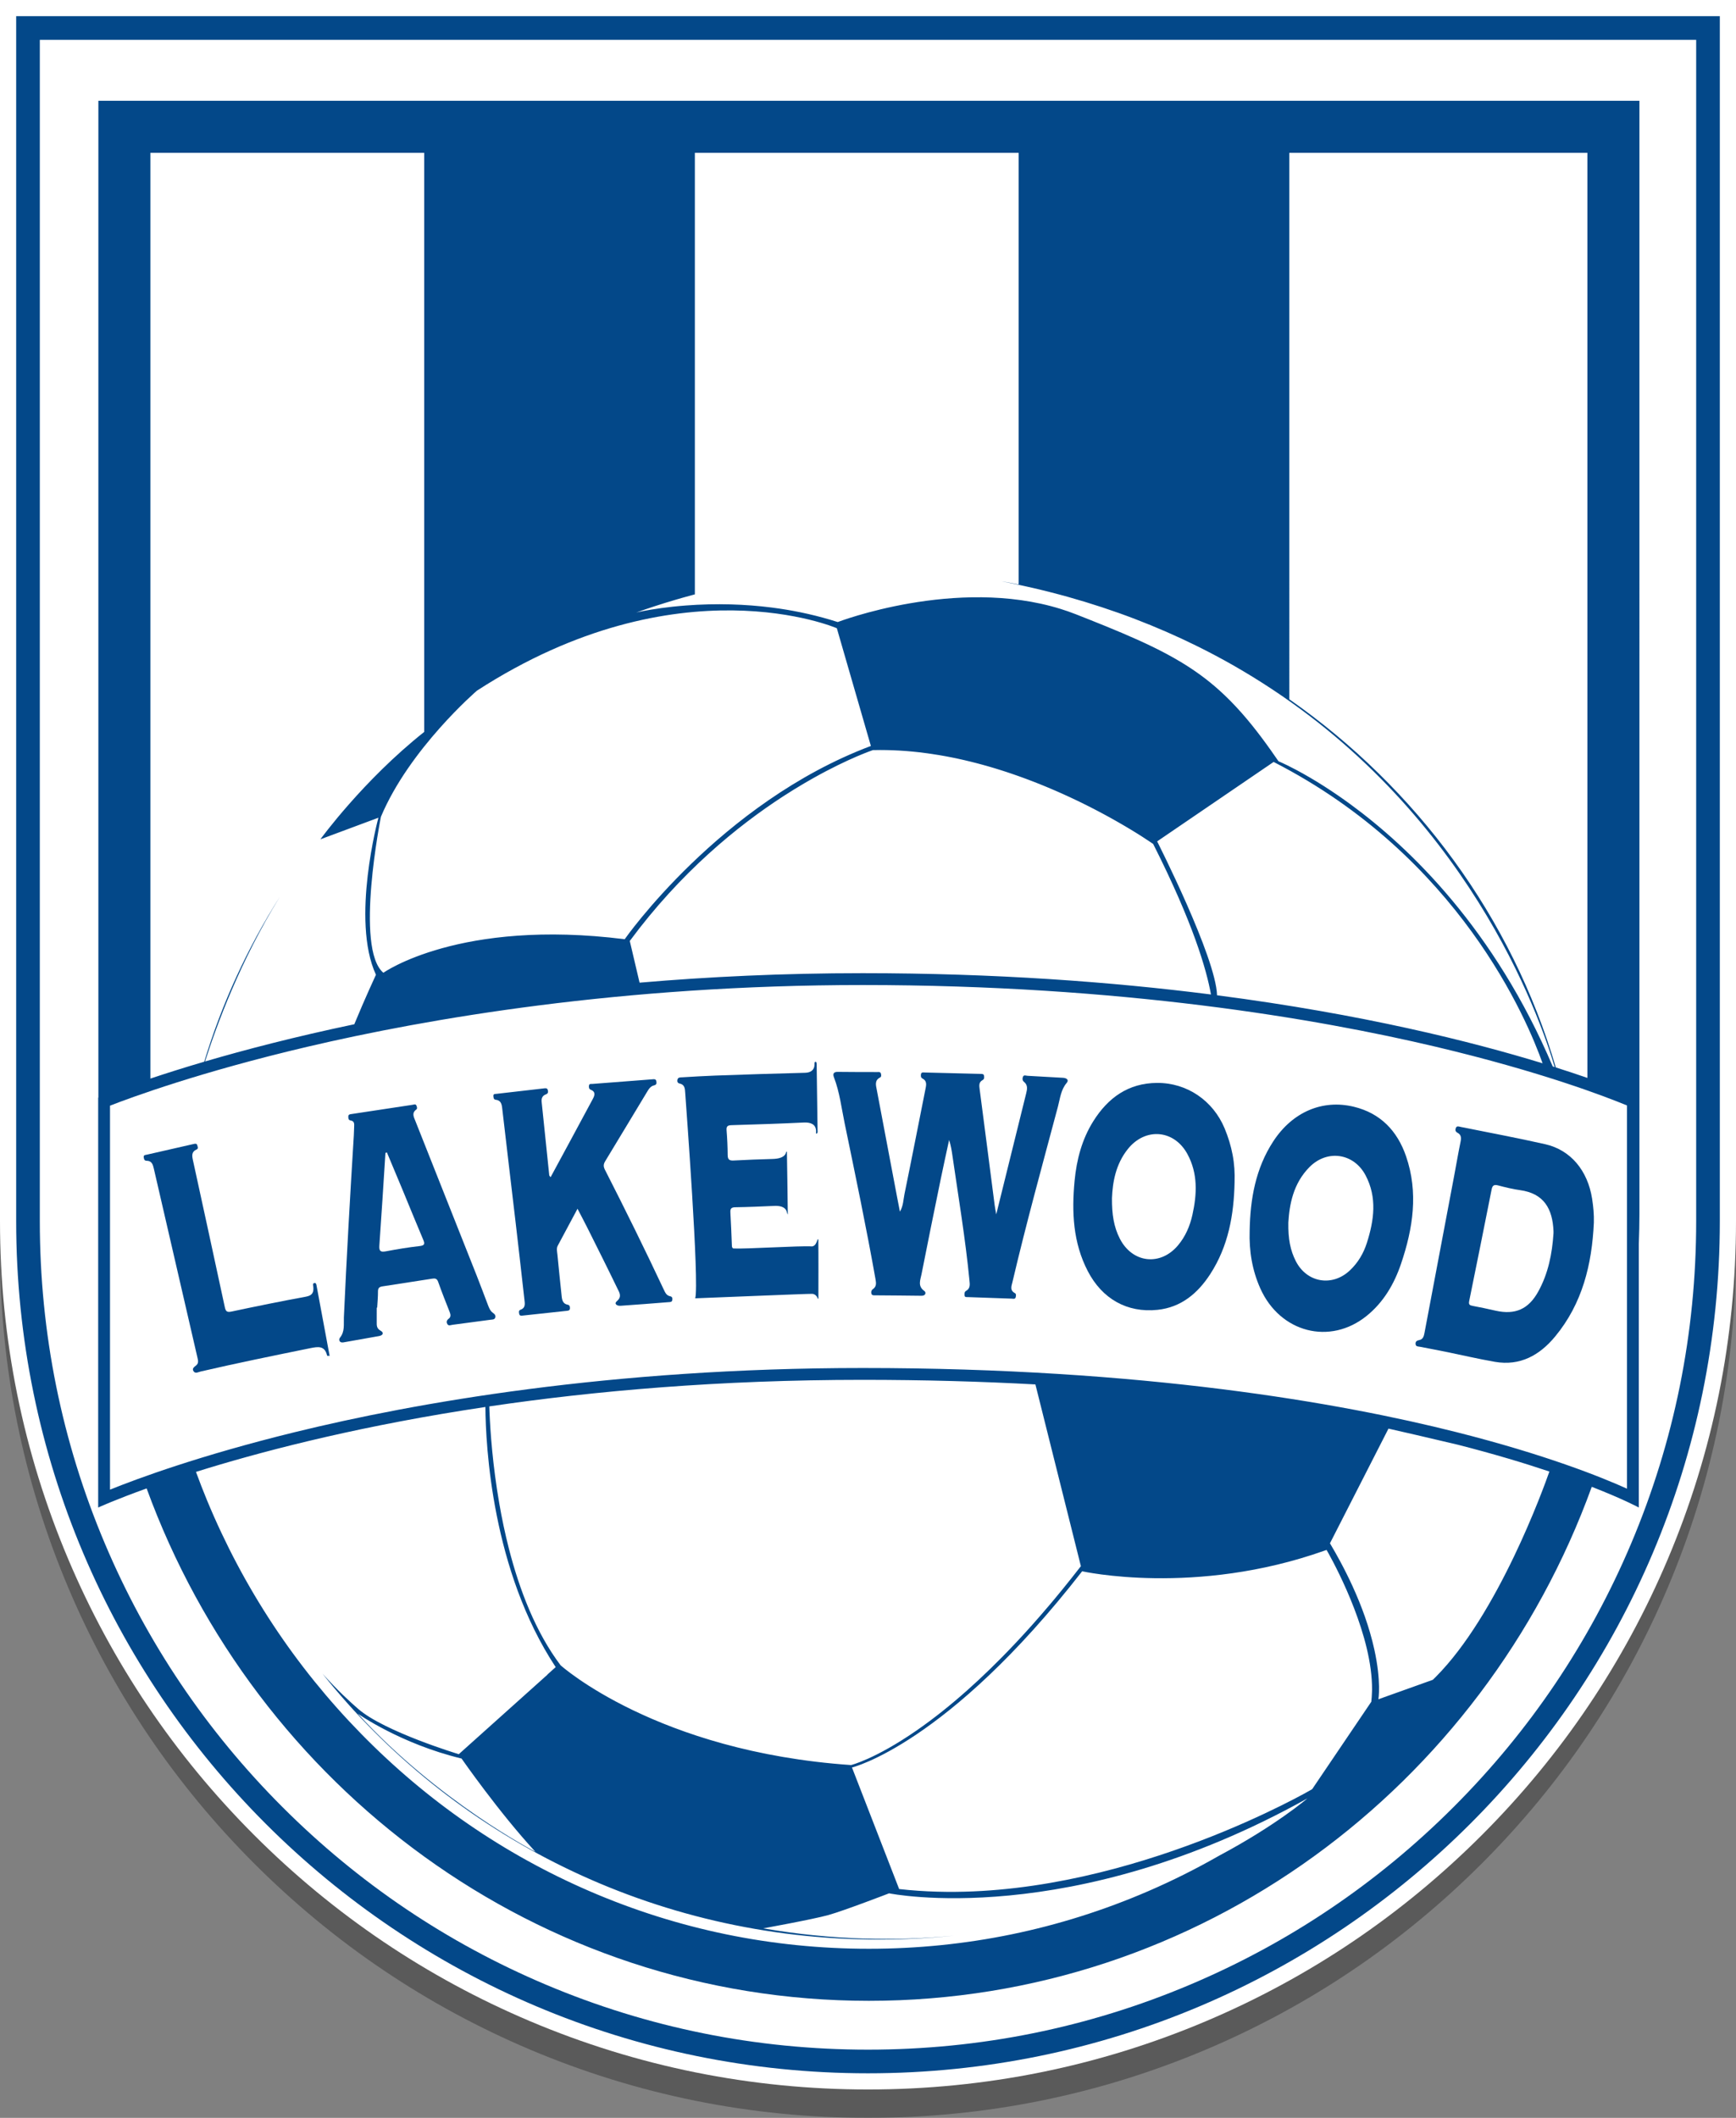 <?xml version="1.0" encoding="utf-8"?>
<!-- Generator: Adobe Illustrator 16.0.0, SVG Export Plug-In . SVG Version: 6.00 Build 0)  -->
<!DOCTYPE svg PUBLIC "-//W3C//DTD SVG 1.1//EN" "http://www.w3.org/Graphics/SVG/1.1/DTD/svg11.dtd">
<svg version="1.1" xmlns="http://www.w3.org/2000/svg" xmlns:xlink="http://www.w3.org/1999/xlink" x="0px" y="0px"
	 width="327.352px" height="399.213px" viewBox="0 0 327.352 399.213" enable-background="new 0 0 327.352 399.213"
	 xml:space="preserve">
<rect x="0" y="0" width="327.352" height="399.213" fill="#808080" stroke="none"/>
<g id="Layer_1">
	<path opacity="0.3" d="M163.676,399.213c-22.095,0-43.53-4.328-63.711-12.864c-19.491-8.244-36.995-20.045-52.025-35.076
		c-15.031-15.03-26.832-32.534-35.076-52.025C4.328,279.067,0,257.632,0,235.538V5.351h327.352v230.187
		c0,22.094-4.328,43.53-12.864,63.71c-8.244,19.491-20.045,36.995-35.076,52.025c-15.031,15.031-32.535,26.832-52.025,35.076
		C207.206,394.885,185.771,399.213,163.676,399.213z"/>
	<path fill="#FFFFFF" d="M163.676,393.862c-22.095,0-43.53-4.328-63.711-12.864c-19.491-8.244-36.995-20.045-52.025-35.076
		c-15.031-15.031-26.832-32.535-35.076-52.025C4.328,273.717,0,252.281,0,230.187V0h327.352v230.187
		c0,22.095-4.328,43.53-12.864,63.711c-8.244,19.491-20.045,36.994-35.076,52.025c-15.031,15.031-32.535,26.832-52.025,35.076
		C207.206,389.534,185.771,393.862,163.676,393.862z"/>
</g>
<g id="Layer_1_copy">
	<g>
		<path fill="none" d="M7.509,230.187c0,21.084,4.129,41.535,12.271,60.786c7.866,18.595,19.127,35.297,33.47,49.641
			c14.343,14.343,31.044,25.604,49.64,33.469c19.25,8.143,39.702,12.271,60.786,12.271s41.536-4.129,60.786-12.271
			c18.596-7.865,35.297-19.126,49.641-33.469c14.344-14.344,25.604-31.045,33.469-49.641c8.142-19.25,12.271-39.702,12.271-60.786
			V7.509H7.509V230.187z M18.513,206.908c0,0,0.014-0.006,0.037-0.016V18.998h290.592v209.792c0,1.886-0.046,3.762-0.115,5.631
			v49.741c0,0-2.888-1.568-8.873-3.901c-20.494,56.565-73.788,96.889-136.308,96.889c-62.409,0-115.621-40.18-136.196-96.585
			c-6.026,2.164-9.137,3.598-9.137,3.598V206.908z"/>
		<path fill="none" d="M179.9,364.871c-4.64,0.478-9.351,0.729-14.121,0.729c-42.711,0-80.701-19.632-104.964-50.117
			c-1.432-1.596-2.981-3.45-4.598-5.579c-2.973-3.915-6.168-8.764-9.266-14.67l0,0l0,0l0,0c-0.785-1.497-1.563-3.059-2.331-4.693
			l0,0v0v0c-0.728-1.55-1.444-3.159-2.146-4.836l0,0l0,0l0,0c-0.67-1.601-1.326-3.26-1.964-4.979h0h0l0,0
			c-0.306-0.825-0.608-1.664-0.906-2.517c-0.164-0.469-0.322-0.953-0.483-1.431c-0.74,0.226-1.462,0.448-2.164,0.669
			c0.658,1.789,1.343,3.571,2.075,5.338c6.836,16.503,16.621,31.323,29.084,44.048c12.448,12.711,26.938,22.688,43.064,29.653
			c16.677,7.203,34.397,10.854,52.667,10.854s35.989-3.652,52.666-10.854c4.608-1.99,9.078-4.234,13.409-6.71
			C218.378,355.927,201.25,362.809,179.9,364.871z"/>
		<path fill="none" d="M131.027,112.042c0.493-0.131,0.983-0.257,1.471-0.38c0.092-0.023,0.183-0.045,0.273-0.068
			c0.444-0.112,0.887-0.22,1.327-0.326c0.138-0.033,0.275-0.066,0.412-0.098c0.432-0.103,0.861-0.203,1.289-0.301
			c0.098-0.022,0.196-0.045,0.293-0.067c0.527-0.119,1.052-0.235,1.573-0.346c0.062-0.013,0.123-0.026,0.184-0.039
			c0.45-0.096,0.896-0.189,1.342-0.279c0.138-0.028,0.274-0.055,0.412-0.083c0.393-0.079,0.783-0.155,1.172-0.229
			c0.119-0.023,0.239-0.046,0.358-0.069c0.501-0.095,1.001-0.187,1.496-0.275c0.018-0.003,0.037-0.006,0.055-0.01
			c0.47-0.083,0.936-0.164,1.399-0.241c0.13-0.022,0.259-0.043,0.389-0.064c0.367-0.061,0.731-0.12,1.095-0.177
			c0.125-0.02,0.251-0.04,0.377-0.059c0.947-0.146,1.878-0.281,2.793-0.405c0.117-0.016,0.232-0.03,0.348-0.046
			c0.349-0.046,0.694-0.091,1.038-0.134c0.125-0.016,0.25-0.031,0.375-0.047c0.392-0.048,0.78-0.094,1.166-0.138
			c0.021-0.002,0.042-0.005,0.063-0.007l0,0h0l0,0c0.03-0.004,0.06-0.007,0.09-0.011c0.44-0.05,0.876-0.097,1.307-0.142
			c0.098-0.01,0.193-0.02,0.29-0.029c0.335-0.035,0.667-0.067,0.996-0.099c0.118-0.011,0.235-0.022,0.352-0.033
			c0.342-0.032,0.681-0.062,1.017-0.091c0.073-0.006,0.146-0.013,0.219-0.019c0.41-0.034,0.815-0.067,1.215-0.097
			c0.069-0.005,0.137-0.01,0.206-0.015c0.332-0.024,0.659-0.048,0.982-0.069c0.101-0.007,0.2-0.013,0.3-0.02
			c0.315-0.021,0.627-0.04,0.935-0.058c0.07-0.004,0.141-0.008,0.21-0.012c0.382-0.022,0.76-0.042,1.131-0.06
			c0.022-0.001,0.044-0.002,0.066-0.003c0.342-0.017,0.679-0.031,1.011-0.045c0.08-0.003,0.158-0.006,0.236-0.009
			c0.292-0.012,0.58-0.022,0.863-0.031c0.063-0.002,0.126-0.004,0.188-0.006c0.694-0.022,1.363-0.038,2.006-0.048
			c0.045-0.001,0.09-0.001,0.135-0.002c0.287-0.004,0.568-0.007,0.844-0.01c0.037,0,0.074-0.001,0.11-0.001
			c0.641-0.004,1.252-0.004,1.833,0c0.021,0,0.04,0.001,0.061,0.001c0.289,0.002,0.571,0.005,0.844,0.01c0.007,0,0.015,0,0.023,0
			c0.567,0.009,1.099,0.021,1.597,0.037c0.02,0.001,0.039,0.001,0.059,0.002c0.736,0.022,1.394,0.051,1.967,0.081
			c0.016,0.001,0.033,0.001,0.049,0.002c0.378,0.02,0.719,0.041,1.021,0.06c0.011,0.001,0.021,0.001,0.031,0.002
			c0.143,0.01,0.276,0.019,0.401,0.028c0.007,0,0.015,0.001,0.022,0.002c0.255,0.018,0.471,0.036,0.647,0.051
			c0.017,0.001,0.033,0.002,0.049,0.004c0.075,0.006,0.144,0.013,0.203,0.018c0.005,0,0.01,0.001,0.015,0.001
			c0.065,0.006,0.119,0.011,0.163,0.015c0.01,0.001,0.015,0.002,0.024,0.003c0.034,0.003,0.061,0.006,0.081,0.008
			c0.008,0.001,0.01,0.001,0.016,0.002c0.016,0.001,0.027,0.002,0.027,0.002c4.591,0.509,9.011,1.18,13.266,1.996
			c1.089,0.186,2.174,0.384,3.253,0.595V28.808h-61.059V112.042z"/>
		<path fill="none" d="M243.123,131.811c23.97,16.755,41.961,41.089,50.252,69.398c2.216,0.704,4.206,1.368,5.957,1.976V28.808
			h-56.209V131.811z"/>
		<path fill="none" d="M52.765,169.047c2.27-3.672,4.814-7.337,7.655-10.84l-0.005,0.001c0,0,8.021-11.075,19.574-20.241V28.808
			H28.36V203.31c2.813-0.942,6.208-2.023,10.155-3.183C41.86,189.078,46.683,178.646,52.765,169.047z"/>
		<path fill="#034889" d="M3.05,3.05v227.137c0,88.711,71.915,160.626,160.626,160.626s160.626-71.915,160.626-160.626V3.05H3.05z
			 M319.843,230.187c0,21.084-4.129,41.535-12.271,60.786c-7.865,18.595-19.125,35.297-33.469,49.641
			c-14.344,14.343-31.045,25.604-49.641,33.469c-19.25,8.143-39.702,12.271-60.786,12.271s-41.536-4.129-60.786-12.271
			c-18.596-7.865-35.297-19.126-49.64-33.469c-14.343-14.344-25.604-31.045-33.47-49.641c-8.142-19.25-12.271-39.702-12.271-60.786
			V7.509h312.334V230.187z"/>
		<path fill="#034889" d="M163.846,377.151c62.521,0,115.814-40.324,136.308-96.889c5.985,2.333,8.873,3.901,8.873,3.901v-49.741
			c0.068-1.87,0.115-3.745,0.115-5.631V18.998H18.55v187.895c-0.022,0.01-0.037,0.016-0.037,0.016v77.255
			c0,0,3.111-1.434,9.137-3.598C48.226,336.971,101.438,377.151,163.846,377.151z M229.92,349.776
			c-4.331,2.476-8.8,4.72-13.409,6.71c-16.677,7.203-34.396,10.854-52.666,10.854s-35.989-3.652-52.667-10.854
			c-16.127-6.965-30.616-16.942-43.064-29.653c-12.463-12.725-22.248-27.545-29.084-44.048c-0.732-1.767-1.417-3.549-2.075-5.338
			c0.702-0.221,1.424-0.443,2.164-0.669c12.295-3.746,29.915-8.202,52.411-11.566c0.056,7.314,1.224,30.813,13.253,49.034
			l-1.557,1.398c0.005,0.007,0.009,0.014,0.013,0.021l-16.727,14.996c0,0-14.023-4.236-18.971-8.536
			c-1.499-1.302-3.88-3.469-6.728-6.643c24.263,30.484,62.253,50.117,104.964,50.117c4.771,0,9.481-0.25,14.121-0.729
			c-10.95,1.059-23.005,0.853-35.991-1.378c0,0,9.313-1.679,12.317-2.514c2.932-0.816,11.428-4.09,11.428-4.09
			s34.172,7.044,78.874-17.888C246.529,339,240.625,344.072,229.92,349.776z M89.935,130.189
			c38.092-24.648,67.864-11.769,67.864-11.769l6.419,22.191c-28.471,10.705-46.421,36.43-46.421,36.43
			c-31.127-3.918-45.503,6.324-45.503,6.324c-5.452-4.56-0.465-29.405-0.465-29.405C77.231,141.108,89.935,130.189,89.935,130.189z
			 M192.085,110.163c-1.08-0.211-2.164-0.409-3.253-0.595c0.845,0.162,1.682,0.331,2.515,0.504h0l0,0h0
			c1.151,0.24,2.291,0.491,3.417,0.752l0,0h0l0,0c1.13,0.262,2.247,0.536,3.353,0.818l0,0l0,0h0c1.11,0.283,2.209,0.575,3.294,0.879
			l0,0l0,0l0,0c1.089,0.305,2.166,0.62,3.23,0.944l0,0l0,0l0,0c1.069,0.326,2.125,0.661,3.17,1.006l0,0c0,0,0,0,0,0l0,0
			c1.049,0.346,2.088,0.7,3.113,1.064l0,0c0,0,0,0,0,0l0,0c2.066,0.734,4.081,1.507,6.05,2.312l0,0l0,0l0,0
			c0.992,0.406,1.974,0.819,2.942,1.241l0,0l0,0l0,0c1.954,0.853,3.858,1.739,5.715,2.656l0,0l0,0l0,0
			c2.371,1.17,4.667,2.388,6.884,3.65c0.653,0.372,1.299,0.75,1.939,1.13c0.604,0.357,1.201,0.719,1.793,1.083
			c40.332,24.79,54.015,63.713,56.919,73.537c-0.125-0.04-0.247-0.079-0.374-0.119c-10.971-25.833-26.859-41.155-38.125-49.407l0,0
			c0,0,0,0,0,0l0,0c-0.847-0.62-1.666-1.198-2.456-1.74l0,0l0,0h0c-0.88-0.604-1.724-1.16-2.524-1.671l0,0l0,0l0,0
			c-0.928-0.592-1.796-1.121-2.6-1.593l0,0l0,0l0,0c-1.004-0.59-1.907-1.091-2.686-1.504v0l0,0h0
			c-1.297-0.689-2.254-1.141-2.8-1.387l0,0c0,0,0,0,0,0v0c-0.338-0.153-0.522-0.229-0.522-0.229c-0.482-0.706-0.954-1.38-1.422-2.04
			h0l0,0h0c-0.602-0.848-1.194-1.662-1.777-2.439l0,0l0,0l0,0c-0.622-0.827-1.236-1.617-1.844-2.37h0h0l0,0
			c-0.646-0.8-1.288-1.559-1.928-2.283l0,0l0,0l0,0c-1.38-1.562-2.759-2.958-4.18-4.235l0,0l0,0l0,0
			c-2.25-2.022-4.61-3.745-7.257-5.337l0,0l0,0h0c-1.685-1.013-3.482-1.976-5.449-2.929h0c0,0,0,0,0,0l0,0
			c-0.915-0.443-1.866-0.885-2.856-1.33l0,0v0v0c-1.812-0.813-3.76-1.638-5.869-2.498l0,0c0,0,0,0,0,0v0
			c-0.958-0.391-1.954-0.791-2.982-1.2l0,0l0,0l0,0c-0.862-0.343-1.74-0.69-2.655-1.049c-0.954-0.374-1.917-0.709-2.887-1.01
			c-19.712-6.103-42.005,2.481-42.005,2.481c-3.768-1.21-7.488-2.021-11.041-2.543c-0.468-0.069-0.934-0.133-1.396-0.192l0,0l0,0
			l0,0c-1.285-0.164-2.545-0.29-3.774-0.386l0,0l0,0l0,0c-1.355-0.104-2.674-0.171-3.948-0.207h0c0,0,0,0,0,0l0,0
			c-1.441-0.04-2.826-0.04-4.14-0.009v0l0,0v0c-1.558,0.036-3.016,0.114-4.36,0.217h0c0,0,0,0,0,0l0,0
			c-1.755,0.135-3.312,0.311-4.626,0.49h0.001h0h0c-2.979,0.408-4.719,0.835-4.719,0.835c0.002,0,0.003-0.001,0.005-0.001
			c-0.001,0-0.005,0.001-0.005,0.001c0.576-0.205,1.149-0.403,1.722-0.598c0.116-0.04,0.231-0.078,0.347-0.117
			c0.462-0.156,0.923-0.309,1.382-0.459c0.127-0.041,0.254-0.083,0.381-0.124c0.549-0.177,1.097-0.351,1.643-0.52
			c0.007-0.002,0.014-0.005,0.021-0.007c0.57-0.176,1.137-0.347,1.703-0.514c0.106-0.031,0.212-0.062,0.318-0.093
			c0.452-0.132,0.901-0.261,1.35-0.388c0.133-0.037,0.266-0.075,0.398-0.112c0.48-0.134,0.959-0.265,1.436-0.392
			c0.064-0.017,0.129-0.035,0.193-0.052c0.056-0.015,0.112-0.03,0.168-0.045V28.808h61.059V110.163z M118.755,177.371
			c9.577-12.945,20.301-21.676,28.968-27.291l0,0l0,0l0,0c0.657-0.426,1.301-0.832,1.933-1.223l0,0c0,0,0,0,0,0l0,0
			c0.667-0.413,1.322-0.807,1.958-1.181l0,0v0l0,0c0.589-0.346,1.164-0.676,1.723-0.99c6.746-3.789,11.263-5.292,11.263-5.292
			c0.449-0.011,0.898-0.016,1.347-0.017c0.028,0,0.057-0.001,0.085-0.001c0.165,0,0.329,0.003,0.494,0.005l0,0l0,0v0
			c0.055,0,0.109,0.001,0.163,0.002c0.167,0.002,0.333,0.002,0.499,0.005c0.256,0.005,0.511,0.014,0.767,0.022
			c0.161,0.005,0.321,0.008,0.481,0.015c0.269,0.01,0.537,0.025,0.805,0.039c0.146,0.008,0.292,0.014,0.437,0.022
			c0.283,0.017,0.565,0.038,0.847,0.058c0.131,0.01,0.264,0.017,0.396,0.027c0.305,0.024,0.61,0.052,0.915,0.08
			c0.106,0.01,0.214,0.018,0.321,0.028c0.365,0.036,0.729,0.075,1.093,0.116c0.045,0.005,0.091,0.01,0.137,0.015
			c0.52,0.061,1.038,0.128,1.555,0.199l0,0l0,0l0,0c0.712,0.098,1.422,0.205,2.128,0.324c0.035,0.006,0.07,0.012,0.106,0.019
			c0.244,0.042,0.487,0.084,0.73,0.128l0,0c0,0,0,0,0,0v0c0.123,0.022,0.246,0.043,0.369,0.065c0.093,0.017,0.185,0.036,0.277,0.053
			c0.308,0.058,0.616,0.116,0.922,0.177c0.114,0.023,0.228,0.048,0.342,0.071c0.284,0.058,0.567,0.116,0.849,0.177
			c0.13,0.028,0.258,0.058,0.388,0.086c0.265,0.059,0.529,0.117,0.792,0.178c0.14,0.032,0.279,0.066,0.418,0.1
			c0.252,0.06,0.505,0.119,0.756,0.181c0.143,0.035,0.285,0.072,0.427,0.108c0.214,0.054,0.429,0.106,0.642,0.162l0.001,0.001
			c0,0,0,0,0,0l-0.001-0.001c0.031,0.008,0.061,0.017,0.092,0.024c0.149,0.039,0.297,0.079,0.446,0.119
			c0.235,0.063,0.471,0.125,0.705,0.189c0.153,0.042,0.306,0.086,0.459,0.129c0.228,0.064,0.455,0.128,0.682,0.193
			c0.155,0.045,0.309,0.091,0.463,0.136c0.127,0.038,0.255,0.075,0.382,0.113l0.001,0.001c0,0,0,0,0,0l-0.001-0.001
			c0.095,0.028,0.189,0.057,0.284,0.085c0.156,0.048,0.311,0.096,0.467,0.144c0.217,0.067,0.434,0.134,0.649,0.202
			c0.157,0.049,0.313,0.1,0.469,0.15c0.212,0.068,0.425,0.136,0.636,0.206c0.157,0.052,0.312,0.104,0.468,0.157
			c0.208,0.07,0.416,0.139,0.623,0.21c0.157,0.054,0.313,0.108,0.469,0.163c0.203,0.07,0.405,0.141,0.606,0.212
			c0.159,0.056,0.316,0.113,0.473,0.17c0.196,0.071,0.393,0.142,0.588,0.213c0.159,0.059,0.316,0.117,0.475,0.176
			c0.191,0.071,0.383,0.143,0.572,0.215c0.157,0.059,0.313,0.119,0.469,0.179c0.189,0.073,0.379,0.146,0.566,0.219
			c0.153,0.06,0.305,0.12,0.457,0.18c0.187,0.074,0.373,0.147,0.558,0.222c0.153,0.062,0.304,0.123,0.456,0.185
			c0.182,0.074,0.364,0.148,0.544,0.223c0.151,0.063,0.3,0.125,0.45,0.188c0.178,0.074,0.355,0.148,0.531,0.223
			c0.15,0.063,0.298,0.127,0.447,0.191c0.174,0.075,0.348,0.149,0.52,0.225c0.146,0.063,0.292,0.127,0.437,0.191
			c0.17,0.075,0.339,0.15,0.508,0.225c0.146,0.065,0.29,0.13,0.435,0.195c0.164,0.074,0.327,0.147,0.489,0.222
			c0.146,0.066,0.29,0.133,0.435,0.199c0.158,0.073,0.316,0.146,0.473,0.219c0.144,0.067,0.286,0.134,0.428,0.201
			c0.154,0.072,0.307,0.145,0.459,0.217c0.142,0.067,0.282,0.135,0.421,0.201c0.149,0.072,0.297,0.144,0.444,0.215
			c0.141,0.069,0.281,0.137,0.421,0.206c0.142,0.07,0.282,0.139,0.422,0.208c0.139,0.069,0.278,0.138,0.416,0.207
			s0.274,0.138,0.411,0.206c0.136,0.069,0.271,0.138,0.406,0.206c0.131,0.067,0.262,0.134,0.391,0.201
			c0.137,0.07,0.273,0.14,0.407,0.21c0.125,0.064,0.248,0.129,0.371,0.193c0.134,0.07,0.267,0.14,0.397,0.209
			c0.122,0.064,0.243,0.128,0.362,0.192c0.129,0.068,0.256,0.136,0.382,0.204c0.119,0.064,0.235,0.127,0.352,0.189
			c0.126,0.068,0.251,0.136,0.375,0.204c0.112,0.061,0.221,0.121,0.331,0.182c0.124,0.067,0.246,0.135,0.367,0.202
			c0.107,0.059,0.212,0.118,0.317,0.176c0.12,0.067,0.24,0.134,0.358,0.201c0.099,0.055,0.195,0.11,0.292,0.165
			c0.121,0.068,0.241,0.137,0.359,0.204c0.092,0.053,0.183,0.104,0.273,0.156c0.116,0.067,0.232,0.134,0.346,0.199
			c0.087,0.05,0.172,0.1,0.257,0.149c0.115,0.067,0.229,0.134,0.342,0.199c0.077,0.046,0.152,0.09,0.229,0.135
			c0.116,0.068,0.23,0.136,0.343,0.203c0.065,0.039,0.13,0.078,0.194,0.116c0.118,0.07,0.235,0.14,0.349,0.208
			c0.055,0.034,0.108,0.066,0.163,0.099c0.118,0.071,0.236,0.143,0.35,0.212c0.047,0.029,0.092,0.057,0.138,0.084
			c0.116,0.071,0.23,0.142,0.341,0.21c0.043,0.026,0.084,0.052,0.126,0.078c0.11,0.068,0.219,0.136,0.324,0.201
			c0.037,0.023,0.072,0.045,0.108,0.068c0.109,0.068,0.217,0.136,0.32,0.201c0.02,0.013,0.038,0.024,0.058,0.036
			c0.114,0.072,0.225,0.143,0.331,0.211c0.015,0.009,0.028,0.018,0.042,0.027c1.332,0.853,2.059,1.369,2.059,1.369
			c7.537,14.913,10.067,23.722,10.893,28.365c-18.801-2.391-40.743-4.015-65.688-4.015c-15.008,0-29.06,0.673-42.056,1.789
			L118.755,177.371L118.755,177.371L118.755,177.371z M290.88,200.431c-13.37-4.096-33.988-9.267-61.384-12.822
			c-0.223-7.214-11.25-28.896-11.294-29.012l1.089-0.742v0l20.871-14.229C275.154,161.53,288.011,192.319,290.88,200.431z
			 M20.743,208.417c4.058-1.583,17.053-6.367,37.215-11.101c22.621-5.31,59.146-11.64,104.695-11.64
			c48.698,0,85.652,6.325,108.078,11.631c19.925,4.714,32.219,9.479,36.068,11.073v72.232c-4.907-2.213-15.377-6.417-32.117-10.645
			c-21.861-5.521-59.037-12.101-111.994-12.101c-47.741,0-84.599,6.579-107.114,12.098c-17.838,4.373-29.571,8.707-34.83,10.832
			V208.417z M250.568,292.904c1.735,3.139,8.235,15.577,8.154,25.606c-0.001,0.176-0.012,0.348-0.018,0.522l0,0l0,0l0,0
			c-0.019,0.591-0.054,1.175-0.123,1.744l-11.157,16.489c0,0-33.632,19.645-68.895,19.346c-2.391-0.021-4.789-0.132-7.185-0.348
			c-0.599-0.054-1.198-0.115-1.796-0.182l-8.102-20.87l0,0v0l0,0l-0.793-2.043c0,0,17.952-4.294,43.404-36.985
			c0,0,21.307,4.78,45.737-3.902c0.117-0.041,0.233-0.081,0.35-0.123h0c0,0,0,0,0.001,0
			C250.147,292.159,250.301,292.421,250.568,292.904z M95.967,291.94c-0.748-2.915-1.345-5.802-1.823-8.562v0c0,0,0,0,0,0h0
			c-1.245-7.176-1.683-13.481-1.836-17.129h0l0,0l0,0c-0.018-0.417-0.032-0.799-0.042-1.144c19.834-2.932,43.409-5.008,70.422-5.008
			c11.593,0,22.433,0.313,32.554,0.863l0.723,2.884h0l0,0l0,0l1.235,4.935l0,0v0l0,0l1.235,4.935l0,0v0l0,0l1.235,4.935l0,0l0,0l0,0
			l1.235,4.935l0,0v0l0,0l1.236,4.935l0,0v0l0,0l1.235,4.935l0,0v0.001l0,0l0.442,1.767c-1.206,1.558-2.395,3.052-3.564,4.485
			c-0.46,0.563-0.916,1.113-1.369,1.658l0,0l0,0l0,0c-0.316,0.379-0.632,0.757-0.945,1.127c-1.144,1.353-2.269,2.646-3.373,3.882
			c-1.96,2.195-3.854,4.207-5.681,6.058l0,0l0,0l0,0c-0.719,0.729-1.427,1.431-2.124,2.11l0,0l0,0l0,0
			c-1.518,1.478-2.985,2.843-4.394,4.095l0,0l0,0l0,0c-1.619,1.439-3.162,2.733-4.626,3.9l0,0l0,0l0,0
			c-0.831,0.662-1.637,1.283-2.415,1.864h0l0,0h0c-0.866,0.646-1.698,1.244-2.497,1.796l0,0l0,0l0,0
			c-7.822,5.416-12.354,6.514-12.354,6.514s0,0,0,0l0,0c-36.716-2.536-54.77-18.81-54.77-18.81
			C101.02,307.687,97.962,299.72,95.967,291.94z M100.963,349.061c0,0-18.267-9.397-33.515-26.054c0,0,8.054,5.697,19.586,8.476
			C87.034,331.482,94.096,341.649,100.963,349.061z M270.783,316.047c-0.2,0.201-0.4,0.398-0.602,0.593l-10.257,3.667v0l-0.001,0
			c0,0,0.567-3.319-0.776-9.41l0,0v0l0,0c-0.216-0.979-0.483-2.03-0.809-3.151v0l0,0l0,0c-0.28-0.964-0.6-1.975-0.976-3.041l0,0l0,0
			l0,0c-0.632-1.796-1.41-3.734-2.362-5.808l0,0l0,0l0,0c-0.674-1.468-1.435-3.002-2.297-4.604
			c-0.591-1.098-1.229-2.227-1.917-3.386l7.345-14.386h0l0,0l0,0l3.691-7.229c0,0,2.166,0.488,5.341,1.222l0,0l0,0l0,0
			c2.226,0.514,4.946,1.149,7.77,1.822c6.791,1.736,12.521,3.465,17.231,5.045c-0.267,0.762-0.99,2.784-2.105,5.577l0,0l0,0l0,0
			c-0.601,1.505-1.315,3.233-2.134,5.109l0,0l0,0l0,0c-0.728,1.669-1.538,3.454-2.423,5.301h0v0l0,0
			c-1.903,3.971-4.151,8.226-6.674,12.232C276.384,309.48,273.681,313.127,270.783,316.047z M299.332,203.186
			c-1.751-0.608-3.74-1.272-5.957-1.976c-8.292-28.31-26.282-52.643-50.252-69.398V28.808h56.209V203.186z M28.36,28.808h51.629
			v109.16c-11.553,9.166-19.574,20.241-19.574,20.241l0.005-0.001l10.933-4.07c-0.003,0.01-5.226,19.297-0.461,29.603
			c-0.001,0-0.003,0.001-0.004,0.002c0,0-2.09,4.493-4.079,9.327c-11.227,2.354-20.67,4.823-28.146,7.015
			c2.193-6.89,6.669-19.009,14.102-31.037c-6.083,9.599-10.905,20.031-14.25,31.08c-3.948,1.16-7.343,2.24-10.155,3.183V28.808z"/>
		<path fill="#034889" d="M200.43,203.162c-2.225-0.112-4.448-0.262-6.673-0.376c-0.284-0.015-0.686-0.207-0.842,0.144
			c-0.138,0.31-0.161,0.728,0.164,0.988c0.771,0.621,0.623,1.38,0.42,2.193c-1.877,7.552-3.741,15.107-5.641,22.792
			c-0.112-0.646-0.225-1.167-0.293-1.695c-0.943-7.288-1.873-14.576-2.832-21.862c-0.093-0.705-0.191-1.345,0.544-1.747
			c0.358-0.196,0.32-0.503,0.28-0.811c-0.048-0.363-0.351-0.352-0.613-0.358c-3.519-0.093-7.037-0.186-10.556-0.264
			c-0.273-0.006-0.667-0.118-0.727,0.354c-0.04,0.317-0.043,0.611,0.315,0.796c0.74,0.383,0.723,1.021,0.581,1.73
			c-1.333,6.674-2.63,13.354-4,20.02c-0.221,1.074-0.216,2.236-0.864,3.332c-0.204-1.055-0.385-1.972-0.559-2.889
			c-1.27-6.687-2.545-13.374-3.8-20.064c-0.159-0.852-0.471-1.784,0.623-2.345c0.266-0.137,0.223-0.468,0.152-0.73
			c-0.095-0.347-0.39-0.287-0.655-0.287c-2.497-0.005-4.995,0.001-7.492-0.033c-0.813-0.011-0.943,0.413-0.711,1.015
			c1.08,2.801,1.421,5.774,2.022,8.68c2.029,9.801,4.08,19.599,5.831,29.455c0.123,0.695,0.17,1.334-0.492,1.791
			c-0.301,0.208-0.375,0.508-0.305,0.823c0.09,0.411,0.467,0.354,0.765,0.356c2.898,0.03,5.797,0.034,8.696,0.081
			c0.824,0.014,0.888-0.653,0.537-0.898c-1.309-0.914-0.75-2.085-0.542-3.144c1.181-6.024,2.417-12.04,3.649-18.055
			c0.498-2.429,1.039-4.849,1.56-7.272c0.333,1.021,0.488,2.019,0.633,3.019c1.13,7.801,2.433,15.578,3.199,23.429
			c0.074,0.755,0.21,1.533-0.643,2.005c-0.329,0.182-0.293,0.538-0.276,0.84c0.021,0.391,0.36,0.317,0.607,0.327
			c2.762,0.104,5.524,0.204,8.286,0.292c0.28,0.008,0.665,0.151,0.757-0.308c0.051-0.258,0.104-0.596-0.156-0.732
			c-1.007-0.53-0.642-1.333-0.462-2.1c2.604-11.092,5.646-22.072,8.578-33.079c0.405-1.521,0.536-3.143,1.649-4.453
			C201.621,203.556,201.119,203.197,200.43,203.162z"/>
		<path fill="#034889" d="M291.366,215.679c-5.29-1.194-10.624-2.19-15.941-3.259c-0.316-0.064-0.74-0.263-0.914,0.229
			c-0.125,0.356-0.084,0.664,0.334,0.881c0.721,0.376,0.712,0.993,0.562,1.722c-0.432,2.09-0.786,4.197-1.182,6.294
			c-1.872,9.92-3.748,19.839-5.624,29.757c-0.111,0.588-0.275,1.166-0.968,1.295c-0.465,0.087-0.762,0.285-0.702,0.779
			c0.059,0.484,0.497,0.422,0.83,0.487c1.614,0.315,3.232,0.615,4.844,0.943c3.095,0.63,6.171,1.357,9.282,1.895
			c4.765,0.823,8.44-1.244,11.362-4.774c5.143-6.21,6.936-13.6,7.299-21.447c0.047-1.537-0.098-3.041-0.333-4.542
			C299.383,220.637,296.167,216.763,291.366,215.679z M290.059,243.465c-1.837,3.319-4.338,4.42-8.029,3.598
			c-1.43-0.318-2.861-0.64-4.302-0.901c-0.59-0.107-0.829-0.23-0.685-0.929c1.436-7.008,2.834-14.024,4.231-21.041
			c0.14-0.706,0.434-0.947,1.183-0.752c1.374,0.357,2.762,0.708,4.165,0.899c4.541,0.619,6.14,3.549,6.317,7.724
			c0.006,0.133,0,0.267,0,0.4C292.688,236.315,291.951,240.046,290.059,243.465z"/>
		<path fill="#034889" d="M255.296,208.622c-5.94-1.439-11.573,0.991-15.174,6.48c-3.373,5.143-4.378,10.925-4.479,16.936
			c-0.116,3.757,0.469,7.381,2.006,10.822c3.722,8.336,13.144,10.779,20.074,5.167c3.175-2.571,5.173-5.992,6.467-9.809
			c2.258-6.663,3.306-13.431,0.936-20.29C263.482,213.173,260.318,209.838,255.296,208.622z M257.751,234.269
			c-0.629,1.976-1.662,3.733-3.191,5.183c-3.321,3.148-8.125,2.355-10.21-1.723c-1.035-2.024-1.466-4.195-1.41-7.286
			c0.203-3.344,0.892-7.353,4.008-10.473c3.339-3.343,8.344-2.609,10.555,1.58C259.706,225.724,259.105,230.011,257.751,234.269z"/>
		<path fill="#034889" d="M206.165,211.34c-2.151,3.425-3.154,7.255-3.532,11.236c-0.558,5.875-0.311,11.654,2.5,17.054
			c2.697,5.183,7.381,7.875,13.133,7.273c4.457-0.465,7.59-3.112,9.941-6.729c3.416-5.254,4.466-11.168,4.593-17.306
			c0.064-1.75-0.045-3.487-0.372-5.197c-0.325-1.706-0.833-3.361-1.506-4.973c-2.195-5.25-7.1-8.6-12.733-8.571
			C212.772,204.156,208.94,206.919,206.165,211.34z M224.85,228.992c-0.468,2.107-1.301,4.063-2.71,5.744
			c-3.331,3.969-8.604,3.368-10.974-1.244c-1.153-2.244-1.507-4.641-1.485-7.639c0.121-3.005,0.694-6.382,2.983-9.25
			c3.286-4.118,8.727-3.696,11.244,0.936C225.897,221.199,225.719,225.085,224.85,228.992z"/>
		<path fill="#034889" d="M93.516,207.309c0.876,0.106,1.082,0.724,1.173,1.52c0.826,7.171,1.69,14.337,2.529,21.506
			c0.569,4.868,1.121,9.737,1.666,14.608c0.083,0.742,0.266,1.57-0.7,1.929c-0.435,0.161-0.327,0.474-0.285,0.764
			c0.068,0.457,0.449,0.371,0.737,0.341c2.748-0.286,5.495-0.583,8.24-0.889c0.25-0.027,0.564-0.052,0.591-0.409
			c0.024-0.323-0.014-0.665-0.405-0.738c-0.895-0.168-1.07-0.833-1.148-1.58c-0.271-2.614-0.556-5.228-0.799-7.846
			c-0.053-0.563-0.229-1.162,0.063-1.711c1.208-2.273,2.428-4.54,3.723-6.958c0.696,1.343,1.318,2.51,1.909,3.693
			c1.89,3.784,3.791,7.563,5.629,11.372c0.348,0.722,0.901,1.489-0.115,2.355c-0.598,0.511,0.024,0.914,0.68,0.872
			c1.556-0.102,3.11-0.223,4.665-0.34c1.466-0.11,2.932-0.222,4.397-0.344c0.296-0.024,0.656,0.015,0.714-0.428
			c0.046-0.348-0.022-0.606-0.431-0.688c-0.655-0.13-0.917-0.687-1.159-1.204c-3.576-7.621-7.305-15.167-11.131-22.665
			c-0.306-0.601-0.27-1.035,0.068-1.59c2.618-4.303,5.204-8.624,7.812-12.931c0.343-0.566,0.675-1.193,1.395-1.358
			c0.505-0.116,0.502-0.441,0.423-0.809c-0.092-0.42-0.425-0.357-0.745-0.333c-3.775,0.292-7.551,0.577-11.326,0.873
			c-0.235,0.018-0.579-0.079-0.624,0.312c-0.036,0.313-0.03,0.637,0.34,0.785c1.003,0.402,0.713,1.124,0.37,1.761
			c-2.626,4.899-5.277,9.785-7.946,14.722c-0.117-0.167-0.243-0.266-0.254-0.376c-0.483-4.609-0.951-9.219-1.434-13.829
			c-0.069-0.664,0.153-1.17,0.765-1.392c0.47-0.17,0.489-0.45,0.396-0.823c-0.107-0.435-0.466-0.351-0.762-0.318
			c-2.968,0.336-5.933,0.681-8.899,1.023c-0.299,0.034-0.661-0.029-0.599,0.474C93.077,206.975,93.069,207.254,93.516,207.309z"/>
		<path fill="#034889" d="M131.096,244.73c0.937-0.023,21.372-0.878,22.053-0.845c0.507,0.025,0.908,0.417,1.037,0.87
			c0.029,0.105,0.137,0.075,0.137-0.024c0.003-2.3,0.026-8.682-0.013-10.981c-0.004-0.246-0.095-0.214-0.16-0.048
			c-0.137,0.354-0.393,1.289-1.123,1.24c-2.131-0.144-12.632,0.522-14.684,0.394c-0.238-0.015-0.33-0.26-0.334-0.5
			c-0.088-2.091-0.151-4.184-0.281-6.272c-0.047-0.762,0.185-0.988,0.954-0.999c2.45-0.037,4.898-0.142,7.346-0.254
			c0.932-0.042,2.126,0.123,2.354,1.208c0.052,0.252,0.17,0.42,0.17,0.42c-0.004-0.052-0.11-9.802-0.167-11.851l-0.128,0.022
			c-0.193,1.134-1.594,1.327-2.575,1.354c-2.449,0.068-4.897,0.158-7.344,0.291c-0.797,0.043-1.117-0.182-1.122-1.021
			c-0.01-1.559-0.083-3.12-0.206-4.674c-0.063-0.787,0.228-0.947,0.957-0.968c4.543-0.131,9.086-0.279,13.625-0.499
			c1.207-0.058,2.248,0.298,2.289,1.564c0.008,0.241-0.004,0.477-0.004,0.538c0.381-0.038,0.291-0.387,0.288-0.631
			c-0.052-4.101-0.11-8.201-0.168-12.302c-0.004-0.305-0.016-0.697-0.28-0.604c-0.134,0.046-0.126,0.247-0.13,0.547
			c-0.015,0.932-0.651,1.486-1.742,1.513c-5.655,0.137-11.311,0.329-16.964,0.527c-2.093,0.073-4.184,0.207-6.275,0.329
			c-0.336,0.02-0.751-0.023-0.866,0.443c-0.085,0.352,0.035,0.646,0.4,0.723c0.991,0.21,1.016,0.966,1.067,1.748
			C129.353,208.207,131.9,241.854,131.096,244.73z"/>
		<path fill="#034889" d="M65.679,210.479c0.002,0.314,0.011,0.658,0.423,0.723c0.758,0.119,0.702,0.671,0.678,1.218
			c-0.022,0.534-0.028,1.069-0.061,1.604c-0.707,11.432-1.36,22.866-1.875,34.308c-0.057,1.285,0.215,2.666-0.753,3.839
			c-0.249,0.301-0.146,1.01,0.668,0.864c2.234-0.402,4.47-0.795,6.705-1.189c0.786-0.139,0.963-0.648,0.311-1.008
			c-0.778-0.43-0.743-1.008-0.737-1.676c0.008-0.891,0.002-1.783,0.002-2.673c0.027,0,0.054,0,0.082,0
			c0.056-1.023,0.158-2.046,0.151-3.069c-0.004-0.638,0.27-0.853,0.84-0.939c3.124-0.473,6.245-0.966,9.368-1.45
			c0.512-0.08,0.905-0.069,1.135,0.582c0.681,1.929,1.437,3.832,2.19,5.734c0.186,0.468,0.227,0.91-0.177,1.212
			c-0.402,0.3-0.5,0.623-0.277,1.019c0.234,0.414,0.629,0.192,0.964,0.147c2.383-0.315,4.766-0.633,7.148-0.951
			c0.345-0.046,0.774,0.004,0.919-0.401c0.138-0.384-0.092-0.663-0.417-0.889c-0.581-0.405-0.788-1.058-1.027-1.679
			c-0.688-1.785-1.346-3.581-2.051-5.359c-3.852-9.725-7.716-19.444-11.572-29.167c-0.292-0.736-0.723-1.479,0.187-2.139
			c0.225-0.164,0.121-0.516,0.012-0.754c-0.15-0.328-0.44-0.177-0.697-0.137c-3.83,0.583-7.661,1.162-11.492,1.741
			C66.016,210.031,65.674,210.04,65.679,210.479z M71.535,234.769c0.418-5.812,0.77-11.629,1.144-17.444
			c0.092-0.032,0.184-0.064,0.276-0.097c0.989,2.361,1.984,4.718,2.965,7.083c1.294,3.119,2.556,6.251,3.878,9.358
			c0.355,0.835,0.266,1.107-0.713,1.217c-2.117,0.237-4.224,0.592-6.318,0.985C71.755,236.06,71.459,235.836,71.535,234.769z"/>
		<path fill="#034889" d="M27.638,218.802c1.013-0.002,1.202,0.757,1.376,1.511c2.745,11.876,5.488,23.753,8.226,35.631
			c0.11,0.475,0.237,0.981-0.194,1.379c-0.347,0.321-0.926,0.596-0.547,1.157c0.348,0.516,0.892,0.149,1.345,0.045
			c6.85-1.586,13.738-2.987,20.627-4.39c1.5-0.306,2.788-0.526,3.217,1.419c0.002,0.012,0.081,0.006,0.468,0.029
			c-0.834-4.488-1.65-8.886-2.472-13.284c-0.039-0.21-0.086-0.487-0.38-0.448c-0.407,0.055-0.26,0.391-0.233,0.626
			c0.116,1.051-0.102,1.708-1.359,1.939c-4.684,0.861-9.352,1.808-14.01,2.8c-0.883,0.188-1.131,0.02-1.314-0.836
			c-1.985-9.266-4.012-18.521-6.028-27.78c-0.17-0.783-0.231-1.516,0.692-1.913c0.418-0.181,0.213-0.536,0.142-0.813
			c-0.094-0.356-0.396-0.297-0.657-0.238c-2.95,0.668-5.899,1.339-8.847,2.016c-0.279,0.063-0.662,0.032-0.583,0.525
			C27.159,218.507,27.215,218.802,27.638,218.802z"/>
	</g>
</g>
</svg>
